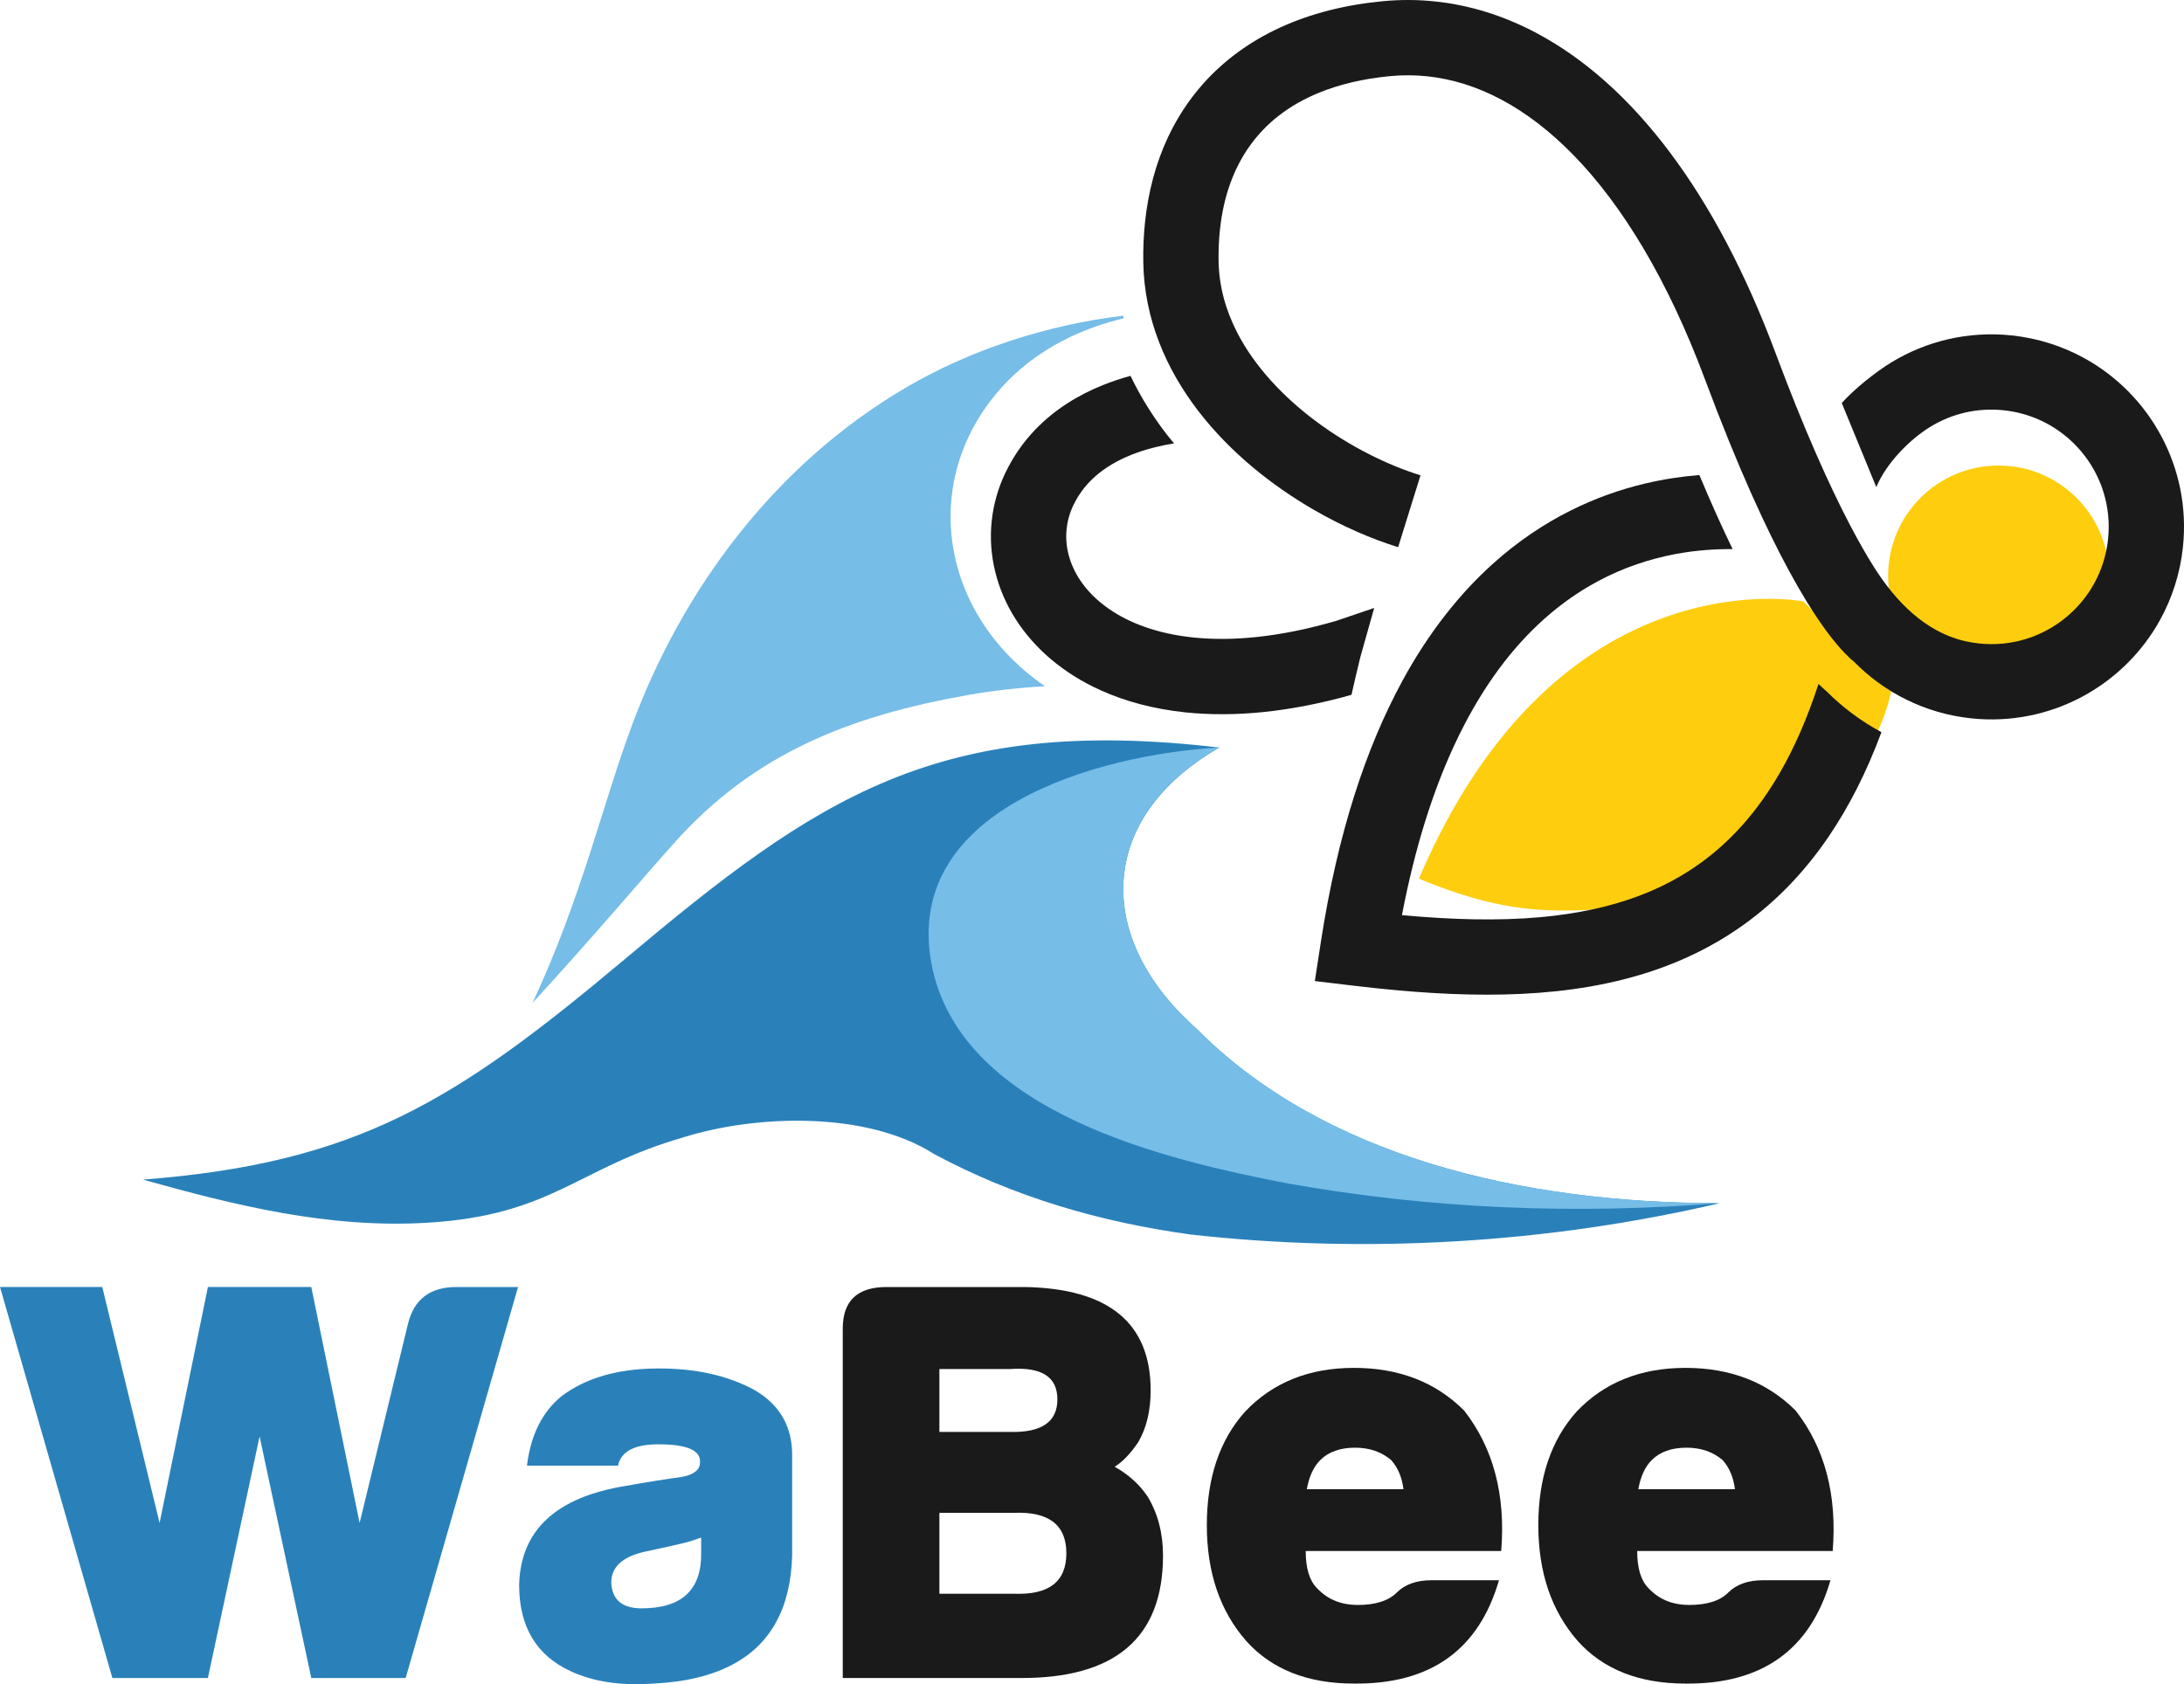 <?xml version="1.0" encoding="UTF-8"?>
<svg id="Layer_1" data-name="Layer 1" xmlns="http://www.w3.org/2000/svg" viewBox="0 0 912.52 703.82">
  <defs>
    <style>
      .cls-1 {
        fill: #fecd0e;
      }

      .cls-1, .cls-2, .cls-3, .cls-4 {
        stroke-width: 0px;
      }

      .cls-2 {
        fill: #1a1a1a;
      }

      .cls-3 {
        fill: #76bde8;
      }

      .cls-4 {
        fill: #2a81ba;
      }
    </style>
  </defs>
  <path class="cls-4" d="m86.86,537.83h43.2l20.19,98.6,20.19-83.1c2.5-10.33,9.23-15.49,20.19-15.49h25.82l-46.95,163.39h-39.44l-21.6-100.95-21.6,100.95h-39.91L0,537.83h42.73l23.95,98.6,20.19-98.6Z"/>
  <path class="cls-4" d="m272.78,703.57c-13.46.94-24.89-.78-34.28-5.16-14.4-6.57-21.6-18.62-21.6-36.15.62-22.85,15.49-36.62,44.6-41.32,8.76-1.57,16.59-2.82,23.47-3.76,5.01-.94,7.51-2.97,7.51-6.1.31-5.01-5.48-7.51-17.37-7.51-10.02,0-15.65,2.98-16.9,8.92h-38.03c1.56-12.83,6.42-22.54,14.55-29.11,10.02-7.51,23.16-11.34,39.44-11.5,16.28-.16,30.05,2.9,41.32,9.15,10.64,6.26,15.81,15.65,15.49,28.17v40.85c-.62,21.91-8.92,37.09-24.88,45.54-8.76,4.69-19.87,7.36-33.33,7.98Zm12.67-58.69c-2.5.62-8.14,1.88-16.9,3.76-8.76,2.19-13.15,6.42-13.15,12.68.31,7.2,4.54,10.8,12.68,10.8,16.9,0,25.2-7.83,24.88-23.48v-6.1c-2.5.94-5.01,1.72-7.51,2.35Z"/>
  <path class="cls-2" d="m479.36,625.16c4.38,7.2,6.57,15.5,6.57,24.89,0,34.43-20.03,51.49-60.1,51.18h-73.71v-146.02c0-11.58,6.1-17.37,18.31-17.37h57.75c35.06.62,52.59,15.02,52.59,43.19,0,8.45-1.72,15.65-5.17,21.6-3.13,4.7-6.42,8.14-9.86,10.33,5.63,3.13,10.17,7.2,13.61,12.21Zm-57.28-26.76c13.15.31,19.72-4.22,19.72-13.61s-6.57-13.61-19.72-12.68h-29.58v26.29h29.58Zm1.41,67.61c14.71.63,22.06-5.01,22.06-16.9s-7.36-17.53-22.06-16.9h-30.99v33.8h30.99Z"/>
  <path class="cls-2" d="m567.15,670.71c7.51,0,12.99-1.72,16.43-5.17,3.44-3.44,8.29-5.17,14.56-5.17h28.17c-8.45,29.11-28.64,43.51-60.57,43.19-19.41,0-34.43-5.95-45.07-17.84-10.96-12.52-16.43-28.64-16.43-48.36s5.32-35.53,15.96-47.42c11.58-12.21,26.76-18.31,45.54-18.31s34.12,5.95,46.01,17.84c12.21,15.65,17.37,35.21,15.49,58.69h-81.69c0,7.2,1.57,12.36,4.69,15.49,4.38,4.7,10.02,7.04,16.9,7.04Zm-.94-65.73c-6.26,0-11.11,1.72-14.56,5.16-2.82,2.82-4.69,6.89-5.63,12.21h40.38c-.62-5.01-2.35-9.08-5.16-12.21-4.07-3.44-9.08-5.16-15.02-5.16Z"/>
  <path class="cls-2" d="m705.65,670.71c7.51,0,12.99-1.72,16.43-5.17,3.44-3.44,8.29-5.17,14.56-5.17h28.17c-8.45,29.11-28.64,43.51-60.57,43.19-19.41,0-34.43-5.95-45.07-17.84-10.95-12.52-16.43-28.64-16.43-48.36s5.32-35.53,15.96-47.42c11.58-12.21,26.76-18.31,45.54-18.31s34.12,5.95,46.01,17.84c12.21,15.65,17.37,35.21,15.49,58.69h-81.69c0,7.2,1.57,12.36,4.69,15.49,4.38,4.7,10.02,7.04,16.9,7.04Zm-.94-65.73c-6.26,0-11.11,1.72-14.56,5.16-2.82,2.82-4.7,6.89-5.63,12.21h40.38c-.63-5.01-2.35-9.08-5.17-12.21-4.07-3.44-9.08-5.16-15.02-5.16Z"/>
  <path class="cls-4" d="m718.63,502.79c-71.99,16.8-147.74,21.31-221.13,13.11-37.87-5.22-73.55-15.59-107.18-33.61-28.65-18.32-75.24-16.31-104.73-7.01-44.3,12.69-54.57,32.53-106.96,35.69-41.51,2.49-80.58-7.31-118.9-18.02,89.41-6.93,130.38-32.54,201.36-92.15,80.21-67.41,130.69-102.21,248.34-88.41-51.58,29.8-51.93,79.91-9.61,117.41,52.63,53.32,135.8,73.09,218.81,73.01Z"/>
  <path class="cls-3" d="m718.65,502.77c-60.2,4.84-120.11,2.5-180.37-8.17-50.47-9.73-134.97-29.16-148.6-89.41-14.57-67.01,69.23-89.92,119.76-92.83-51.57,29.76-51.93,79.91-9.61,117.37,52.62,53.34,135.78,73.14,218.82,73.03Z"/>
  <path class="cls-3" d="m408.25,256.54s0,0,0,.01v-.02s0,0,0,.01c-7.21-12.45-11.08-26.45-11.08-40.65,0-3.81.28-7.63.85-11.44,0,0,0,0,0,.01v-.03s0,0,0,.01c1.3-8.73,4.1-17.26,8.32-25.21,0,0,0,0,0,0h0s0,0,0,0c4.43-8.35,10.02-15.56,16.26-21.56,10.9-10.48,23.36-17.03,35.08-21.19h.03c4.03-1.43,7.98-2.54,11.83-3.48-.09-.35-.16-.71-.25-1.07-32.47,3.92-64.13,14.45-90.44,29.84-55.57,32.49-93.79,84.94-114.71,141.06-12.5,33.53-21.07,72.25-41.65,116.29,25.41-27.64,46.51-52.73,59.72-67.42,33.19-36.93,72.79-52.51,122.48-61.3,10.44-1.84,21.12-3.01,31.92-3.62-11.88-8.18-21.55-18.46-28.36-30.26Z"/>
  <circle class="cls-1" cx="835.02" cy="240.68" r="46.13"/>
  <path class="cls-1" d="m753.42,251.31s-102.51-20.23-160.57,115.87c39.02,16.18,58.73,14.28,93.95,11.43,35.21-2.86,94.27-42.52,103.79-91.54"/>
  <g>
    <path class="cls-2" d="m420.05,197.64c3.28-6.89,7.52-12.88,12.33-17.92,8.43-8.84,18.44-14.76,28.33-18.75,3.91-1.57,7.81-2.85,11.64-3.91,4.21,8.82,9.34,16.95,15.05,24.38h.01c1.01,1.33,2.08,2.56,3.13,3.84-5.19.85-10.58,2.1-15.67,3.96-5.81,2.1-11.19,4.91-15.65,8.48-4.47,3.59-8.08,7.85-10.77,13.47-1.54,3.23-2.45,6.53-2.8,9.87-.47,4.56.1,9.21,1.79,13.84,2.55,6.93,7.65,13.85,15.98,19.61,8.32,5.74,19.9,10.29,35.11,11.88,15.99,1.68,36.01.02,59.89-6.98l15.75-5.35-5.79,20.53c-1.3,5.24-2.5,10.5-3.7,15.77-26.09,7.36-49.29,9.43-69.43,7.33-13.16-1.38-25-4.55-35.35-9.22-15.52-6.99-27.68-17.39-35.58-29.79-7.9-12.37-11.46-26.76-9.97-40.91.72-6.89,2.63-13.71,5.69-20.13Z"/>
    <path class="cls-2" d="m585.8,284.79c11.25-20.72,24.28-36.93,38.13-49.35,20.77-18.66,43.26-28.63,63.54-33.4,7.92-1.87,15.48-2.95,22.56-3.52,4.93,11.78,9.57,22.03,13.9,30.96-7.14-.08-15.3.44-23.96,2.07-10.4,1.96-21.53,5.5-32.71,11.54-8.39,4.53-16.82,10.47-25.06,18.32-12.35,11.77-24.3,27.87-34.65,50.18-8.74,18.85-16.3,42.16-21.79,70.84,20.51,1.89,40,2.47,57.88.85,14.93-1.35,28.72-4.2,41.25-8.94,9.41-3.56,18.11-8.18,26.21-14.11,12.13-8.91,22.99-20.79,32.46-37.11,6.08-10.48,11.54-22.85,16.25-37.3,1.22,1.2,2.38,2.26,3.46,3.17,6.67,6.68,14.36,12.43,22.84,16.98-6.15,16.54-13.46,30.95-21.91,43.42-10.92,16.12-23.77,28.95-38.04,38.72-10.7,7.33-22.16,12.94-34.1,17.08-17.92,6.23-36.87,9.21-56.39,10.15-19.53.93-39.66-.17-60.15-2.31-3.32-.35-6.65-.72-9.99-1.12l-16.16-1.93,2.47-16.08c7.05-45.84,18.95-81.46,33.97-109.11Z"/>
    <path class="cls-2" d="m769.49,271.57c-4.99-5.48-12.27-15.16-21.84-32.73-9.55-17.57-21.37-43.03-35.21-80.14-15.58-41.83-34.61-72.89-54.71-93.58-10.05-10.36-20.33-18.14-30.6-23.58-10.28-5.44-20.54-8.57-30.84-9.66-5.16-.54-10.34-.56-15.57-.06-11.37,1.09-21.23,3.5-29.62,6.93-12.59,5.18-21.88,12.51-28.7,21.9-3.4,4.71-6.18,9.97-8.32,15.87-2.14,5.9-3.63,12.44-4.38,19.64-.43,4.09-.62,8.4-.55,12.9.17,10.57,2.93,20.45,7.76,29.89,7.22,14.11,19.33,27.05,33.33,37.4,13.96,10.36,29.75,18.1,43.28,22.28l-9.35,30.04c-11.45-3.57-23.47-8.82-35.26-15.64-17.67-10.24-34.88-23.96-48.2-41.23-6.64-8.64-12.3-18.19-16.35-28.62-4.06-10.42-6.49-21.75-6.67-33.64-.09-5.69.15-11.24.72-16.65,1.33-12.68,4.48-24.59,9.53-35.39,3.79-8.1,8.64-15.56,14.49-22.19,8.78-9.96,19.78-18,32.46-23.81,12.7-5.83,27.06-9.48,42.83-10.99,7.28-.7,14.59-.67,21.85.09,14.49,1.51,28.75,5.96,42.3,13.15,20.35,10.79,39.11,27.61,55.88,49.97,16.78,22.38,31.63,50.36,44.18,83.99,5.85,15.7,11.29,29.1,16.29,40.59l.83,1.89c9.92,22.6,18.04,37.48,24.01,46.91,8.88,14.04,21.23,26.98,37.95,30.82,1.96.45,3.96.78,5.96.99,6.77.71,13.28.01,19.36-1.84,9.11-2.77,17.23-8.19,23.3-15.43,6.07-7.25,10.09-16.22,11.16-26.37.71-6.77.01-13.28-1.84-19.36-2.77-9.11-8.19-17.23-15.43-23.3-7.25-6.07-16.22-10.09-26.37-11.16-11.13-1.16-21.63,1.45-30.49,6.83-8.85,5.37-18.7,15.52-22.7,25.29l-14.44-35.15c5.26-5.86,14.09-12.95,20.81-17.03,14.48-8.81,31.97-13.13,50.1-11.23,11.01,1.15,21.34,4.5,30.5,9.55,13.74,7.59,24.87,18.99,32.16,32.66,7.29,13.66,10.73,29.67,8.99,46.18-1.15,11.01-4.5,21.34-9.55,30.5-7.59,13.74-18.99,24.87-32.66,32.16-13.66,7.29-29.67,10.73-46.18,8.99-19.33-2.01-36.45-10.81-49.07-23.7-1.31-1.06-3.01-2.62-5.13-4.93Z"/>
  </g>
</svg>